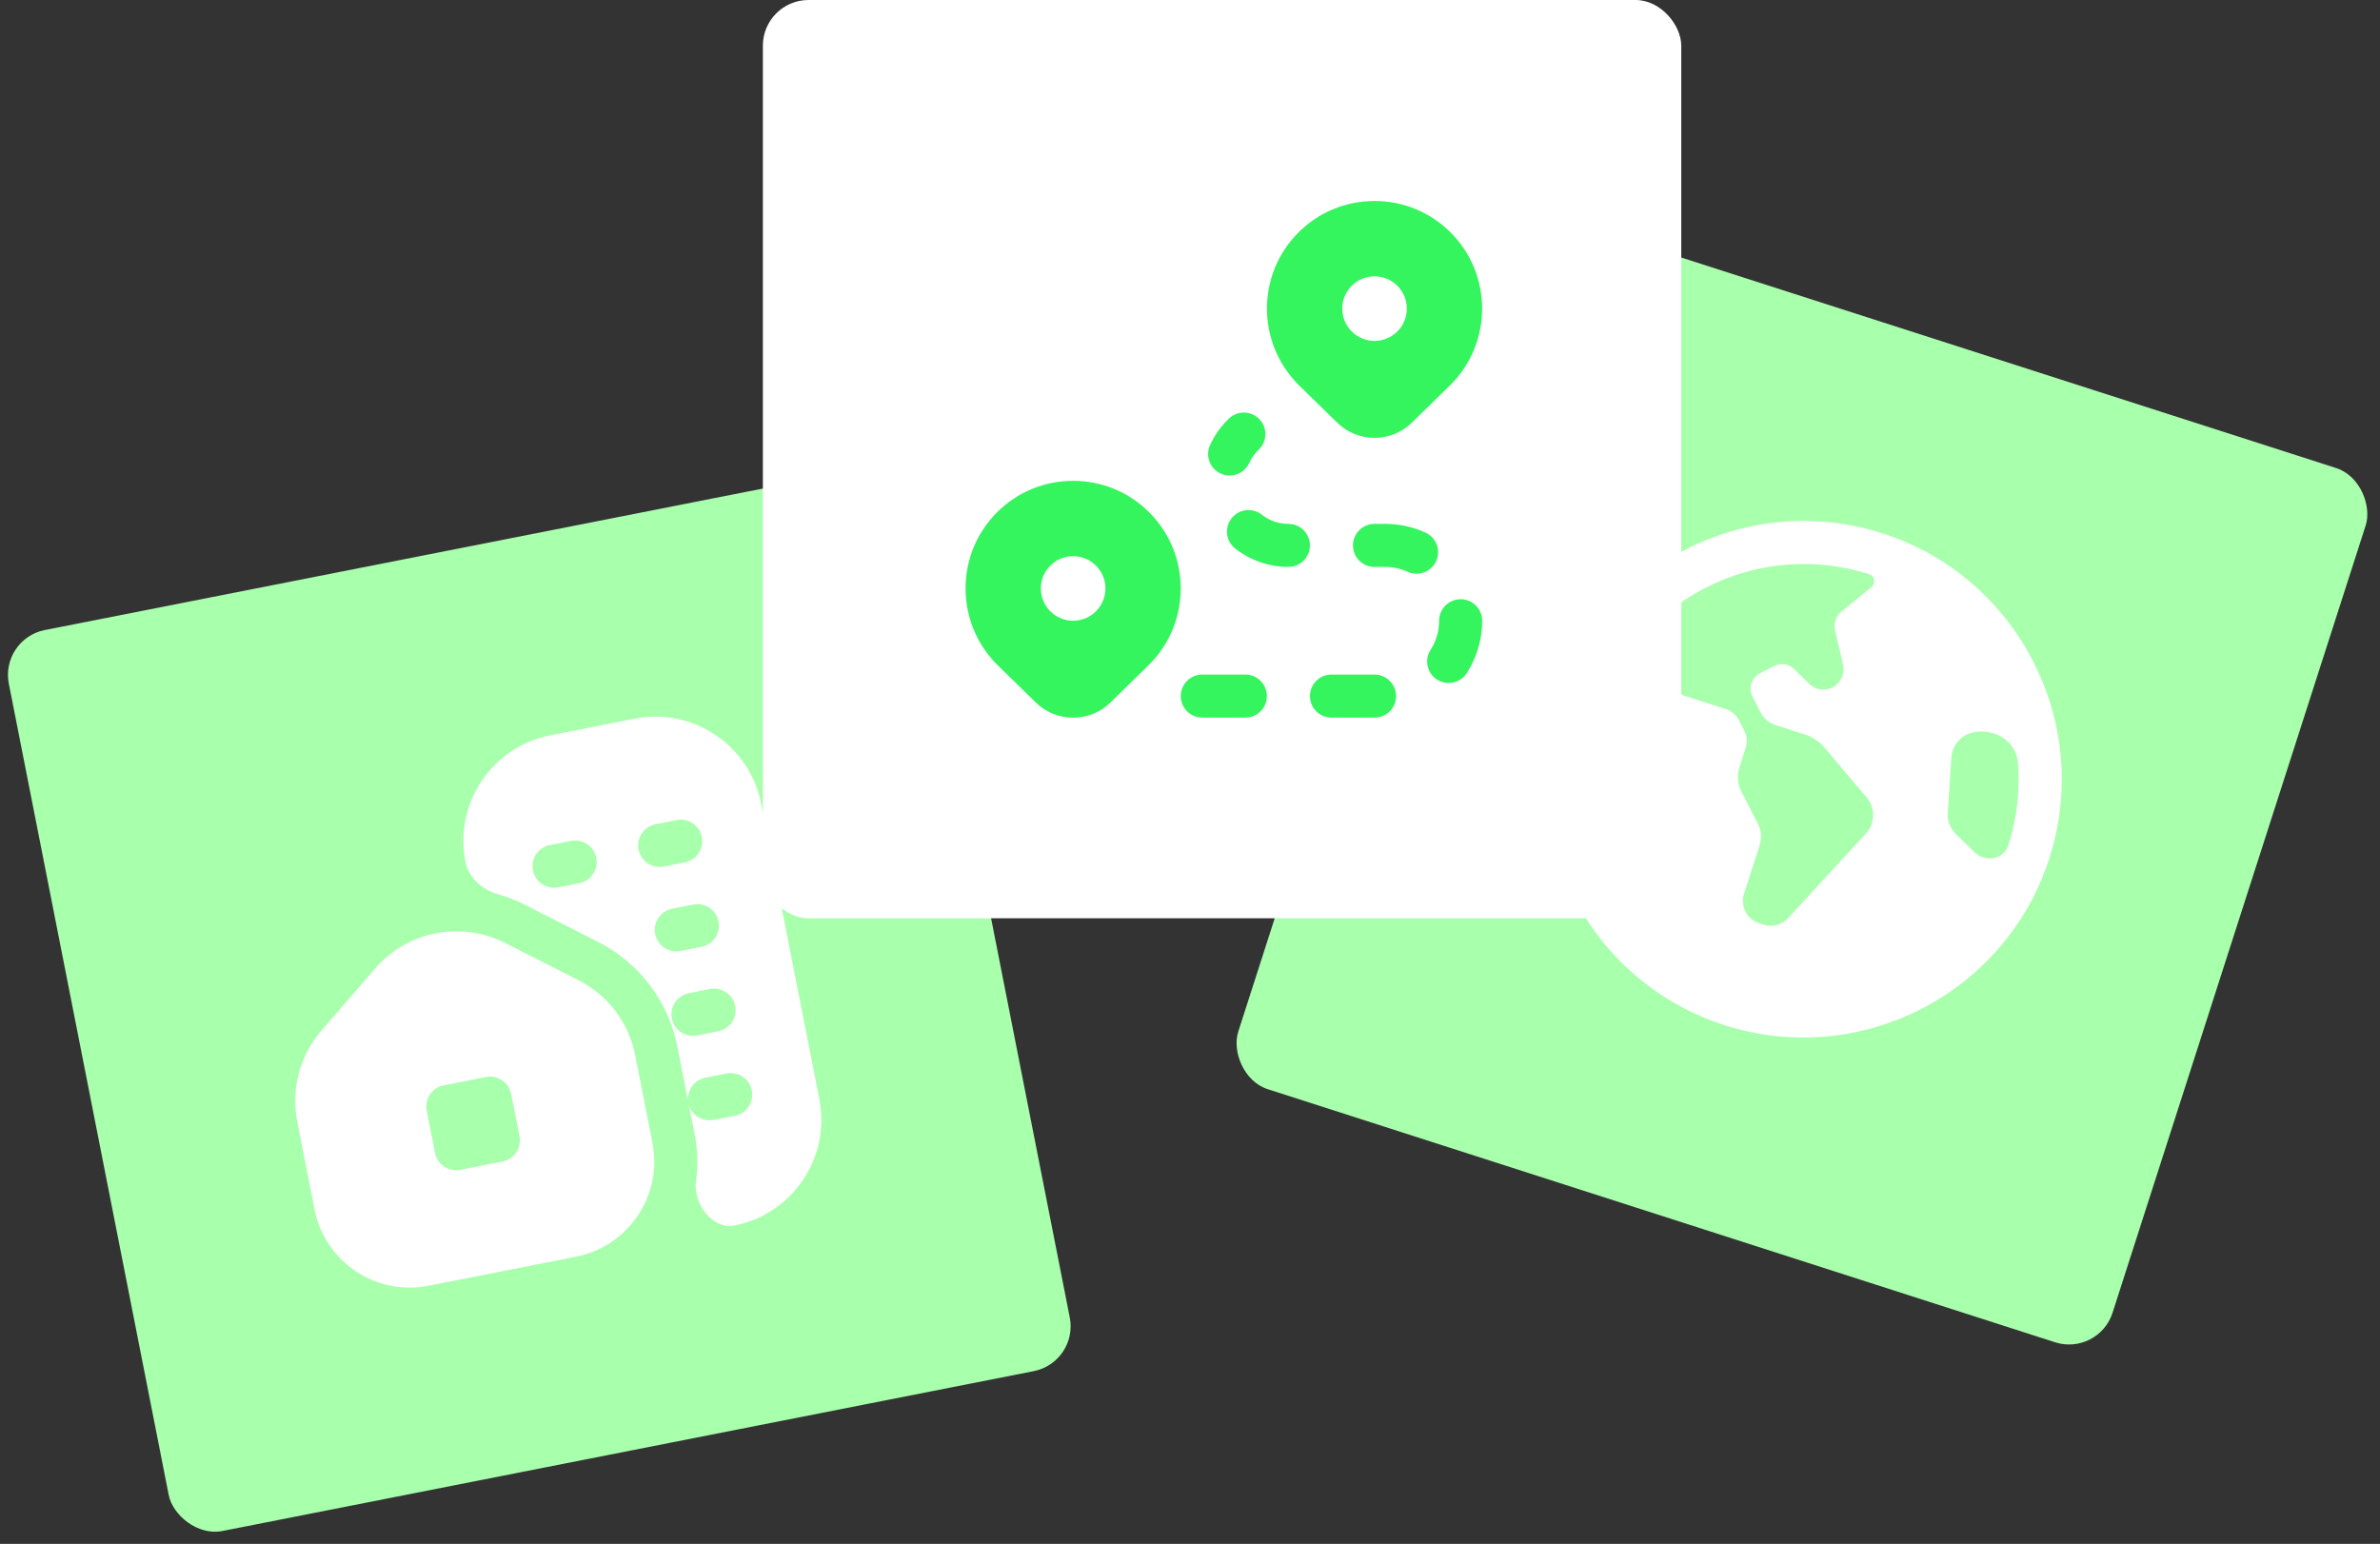 <?xml version="1.0" encoding="UTF-8"?> <svg xmlns="http://www.w3.org/2000/svg" width="521" height="338" viewBox="0 0 521 338" fill="none"><rect x="0" y="0" width="521" height="338" fill="#333333" stroke="none"/><rect y="139.865" width="201.04" height="201.04" rx="10" transform="rotate(-11.147 0 139.865)" fill="#A8FFAC"></rect><path d="M126.589 214.567L110.58 206.44C100.901 201.537 89.185 203.84 82.091 212.053L70.361 225.641C65.591 231.168 63.666 238.439 65.076 245.596L68.859 264.791C71.119 276.261 82.292 283.756 93.762 281.496L126.124 275.12C137.595 272.859 145.09 261.686 142.83 250.216L139.047 231.02C137.637 223.864 133.1 217.875 126.589 214.567ZM113.725 248.751C114.228 251.303 112.565 253.783 110.013 254.286L100.766 256.107C98.214 256.61 95.735 254.947 95.232 252.395L93.41 243.149C92.907 240.597 94.57 238.118 97.123 237.615L106.369 235.793C108.921 235.29 111.4 236.953 111.903 239.505L113.725 248.751ZM138.937 157.335L120.444 160.979C107.698 163.491 99.371 175.904 101.883 188.65V188.65C102.589 192.233 105.6 194.82 109.115 195.809C111.06 196.356 112.974 197.089 114.835 198.032L130.856 206.167C139.964 210.788 146.322 219.189 148.295 229.203L150.71 241.464C150.207 238.907 151.866 236.433 154.423 235.93L159.046 235.019C161.603 234.515 164.076 236.174 164.58 238.731C165.084 241.288 163.424 243.761 160.868 244.265L156.245 245.176C153.688 245.68 151.214 244.02 150.71 241.464L152.077 248.399C152.751 251.822 152.821 255.226 152.361 258.502C151.669 263.44 155.907 269.256 160.799 268.292V268.292C173.545 265.781 181.872 253.367 179.361 240.621L166.607 175.897C164.096 163.151 151.683 154.824 138.937 157.335ZM126.82 193.342L122.197 194.253C119.641 194.756 117.167 193.097 116.663 190.54C116.159 187.984 117.819 185.51 120.375 185.006L124.999 184.095C127.555 183.591 130.029 185.251 130.533 187.807C131.036 190.364 129.377 192.838 126.82 193.342ZM157.224 225.772L152.601 226.683C150.044 227.187 147.57 225.528 147.067 222.971C146.563 220.414 148.222 217.941 150.779 217.437L155.402 216.526C157.959 216.022 160.432 217.682 160.936 220.238C161.44 222.795 159.781 225.269 157.224 225.772ZM153.58 207.28L148.957 208.191C146.4 208.694 143.927 207.035 143.423 204.478C142.919 201.922 144.578 199.448 147.135 198.944L151.758 198.033C154.315 197.529 156.789 199.189 157.292 201.745C157.796 204.302 156.137 206.776 153.58 207.28ZM149.936 188.787L145.313 189.698C142.757 190.202 140.283 188.542 139.779 185.986C139.275 183.429 140.935 180.955 143.491 180.451L148.115 179.54C150.671 179.037 153.145 180.696 153.649 183.253C154.152 185.809 152.493 188.283 149.936 188.787Z" fill="white"></path><rect x="329.529" y="44" width="201.04" height="201.04" rx="10" transform="rotate(17.822 329.529 44)" fill="#A8FFAC"></rect><path d="M412.096 116.761C382.412 107.219 350.501 123.604 340.958 153.287C331.416 182.971 347.801 214.882 377.484 224.425C407.168 233.967 439.079 217.582 448.622 187.899C458.164 158.215 441.779 126.304 412.096 116.761ZM408.464 182.468L391.408 201.02C390.053 202.495 387.965 203.046 386.059 202.433L385.103 202.126C382.403 201.258 380.917 198.365 381.785 195.664L385.196 185.055C385.699 183.489 385.559 181.786 384.807 180.322L381.185 173.267C380.357 171.655 380.203 169.779 380.757 168.056L382.145 163.736C382.548 162.485 382.436 161.123 381.834 159.949L380.698 157.738C380.077 156.528 379.004 155.619 377.712 155.204L368.969 152.393C367.246 151.839 365.826 150.605 365.04 148.972L363.068 144.883C361.286 141.188 361.881 136.699 365.063 134.111C377.019 124.388 393.478 120.675 409.212 125.733V125.733C410.427 126.124 410.654 127.751 409.66 128.553C407.01 130.692 404.681 132.59 403.135 133.857C401.894 134.869 401.353 136.492 401.717 138.054L403.458 145.523C403.922 147.499 402.975 149.536 401.172 150.465L401.154 150.475C399.458 151.345 397.4 151.035 396.037 149.701L392.724 146.458C391.569 145.324 389.817 145.063 388.378 145.798L385.242 147.408C383.392 148.358 382.664 150.623 383.615 152.468L385.417 155.978C386.086 157.282 387.249 158.27 388.644 158.718L395.063 160.782C396.773 161.331 398.292 162.349 399.449 163.721L408.633 174.598C410.565 176.887 410.496 180.26 408.464 182.468ZM428.167 182.61C426.916 181.391 426.262 179.686 426.377 177.941L427.18 165.791C427.355 163.135 429.272 160.915 431.872 160.355V160.355C436.586 159.34 441.366 162.21 441.748 167.017C442.218 172.931 441.575 179.025 439.65 185.015V185.015C438.627 188.195 434.607 188.877 432.213 186.547L428.167 182.61Z" fill="white"></path><rect x="167" width="201.04" height="201.04" rx="10" fill="white"></rect><path d="M300.895 157.105H291.47C288.868 157.105 286.757 154.994 286.757 152.393C286.757 149.791 288.868 147.68 291.47 147.68H300.895C303.496 147.68 305.608 149.791 305.608 152.393C305.608 154.994 303.496 157.105 300.895 157.105ZM272.619 157.105H263.193C260.592 157.105 258.481 154.994 258.481 152.393C258.481 149.791 260.592 147.68 263.193 147.68H272.619C275.22 147.68 277.331 149.791 277.331 152.393C277.331 154.994 275.22 157.105 272.619 157.105ZM317.123 149.53C317.122 149.531 317.12 149.532 317.118 149.532C316.242 149.531 315.362 149.291 314.571 148.778C312.385 147.369 311.753 144.452 313.167 142.265C314.388 140.375 315.033 138.17 315.033 135.898C315.033 133.297 317.145 131.185 319.746 131.185C322.352 131.185 324.459 133.297 324.459 135.898C324.459 139.989 323.29 143.952 321.089 147.369C320.19 148.763 318.674 149.526 317.129 149.527C317.127 149.527 317.125 149.528 317.123 149.53ZM310.104 125.605C309.449 125.605 308.779 125.469 308.143 125.177C306.607 124.474 304.957 124.116 303.242 124.116H300.89C298.289 124.116 296.178 122.005 296.178 119.404C296.178 116.802 298.289 114.691 300.89 114.691H303.247C306.324 114.691 309.288 115.336 312.064 116.609C314.43 117.688 315.471 120.487 314.388 122.853C313.596 124.583 311.885 125.605 310.099 125.605H310.104ZM282.044 124.116C277.831 124.116 273.693 122.684 270.39 120.082C268.344 118.47 267.991 115.506 269.603 113.466C271.214 111.42 274.183 111.067 276.219 112.678C277.892 113.993 279.905 114.691 282.039 114.691C284.641 114.691 286.752 116.802 286.752 119.404C286.752 122.005 284.646 124.116 282.039 124.116H282.044ZM269.181 104.108C269.179 104.107 269.177 104.106 269.175 104.106C268.521 104.106 267.858 103.969 267.223 103.677C264.857 102.598 263.811 99.799 264.895 97.433C265.894 95.246 267.289 93.29 269.037 91.622C270.913 89.831 273.905 89.897 275.701 91.782C277.496 93.663 277.426 96.646 275.541 98.446C274.664 99.28 273.971 100.26 273.472 101.354C272.68 103.087 270.971 104.109 269.186 104.111C269.184 104.111 269.182 104.11 269.181 104.108ZM317.559 50.899C313.106 46.451 307.187 44 300.895 44C294.604 44 288.684 46.451 284.231 50.899C275.046 60.089 275.046 75.038 284.269 84.261L292.756 92.56C294.999 94.756 297.95 95.854 300.895 95.854C303.84 95.854 306.791 94.756 309.034 92.56L317.559 84.223C326.744 75.033 326.744 60.084 317.559 50.899ZM300.895 74.633C296.993 74.633 293.826 71.466 293.826 67.564C293.826 63.661 296.993 60.495 300.895 60.495C304.797 60.495 307.964 63.661 307.964 67.564C307.964 71.466 304.797 74.633 300.895 74.633ZM251.576 112.165C247.128 107.716 241.208 105.265 234.917 105.265C228.625 105.265 222.706 107.716 218.253 112.165C209.068 121.355 209.068 136.303 218.29 145.526L226.778 153.825C229.021 156.021 231.971 157.119 234.917 157.119C237.862 157.119 240.813 156.021 243.056 153.825L251.576 145.488C260.766 136.299 260.766 121.35 251.576 112.165ZM234.917 135.898C231.015 135.898 227.848 132.731 227.848 128.829C227.848 124.927 231.015 121.76 234.917 121.76C238.819 121.76 241.986 124.927 241.986 128.829C241.986 132.731 238.819 135.898 234.917 135.898Z" fill="#34F55E"></path></svg> 